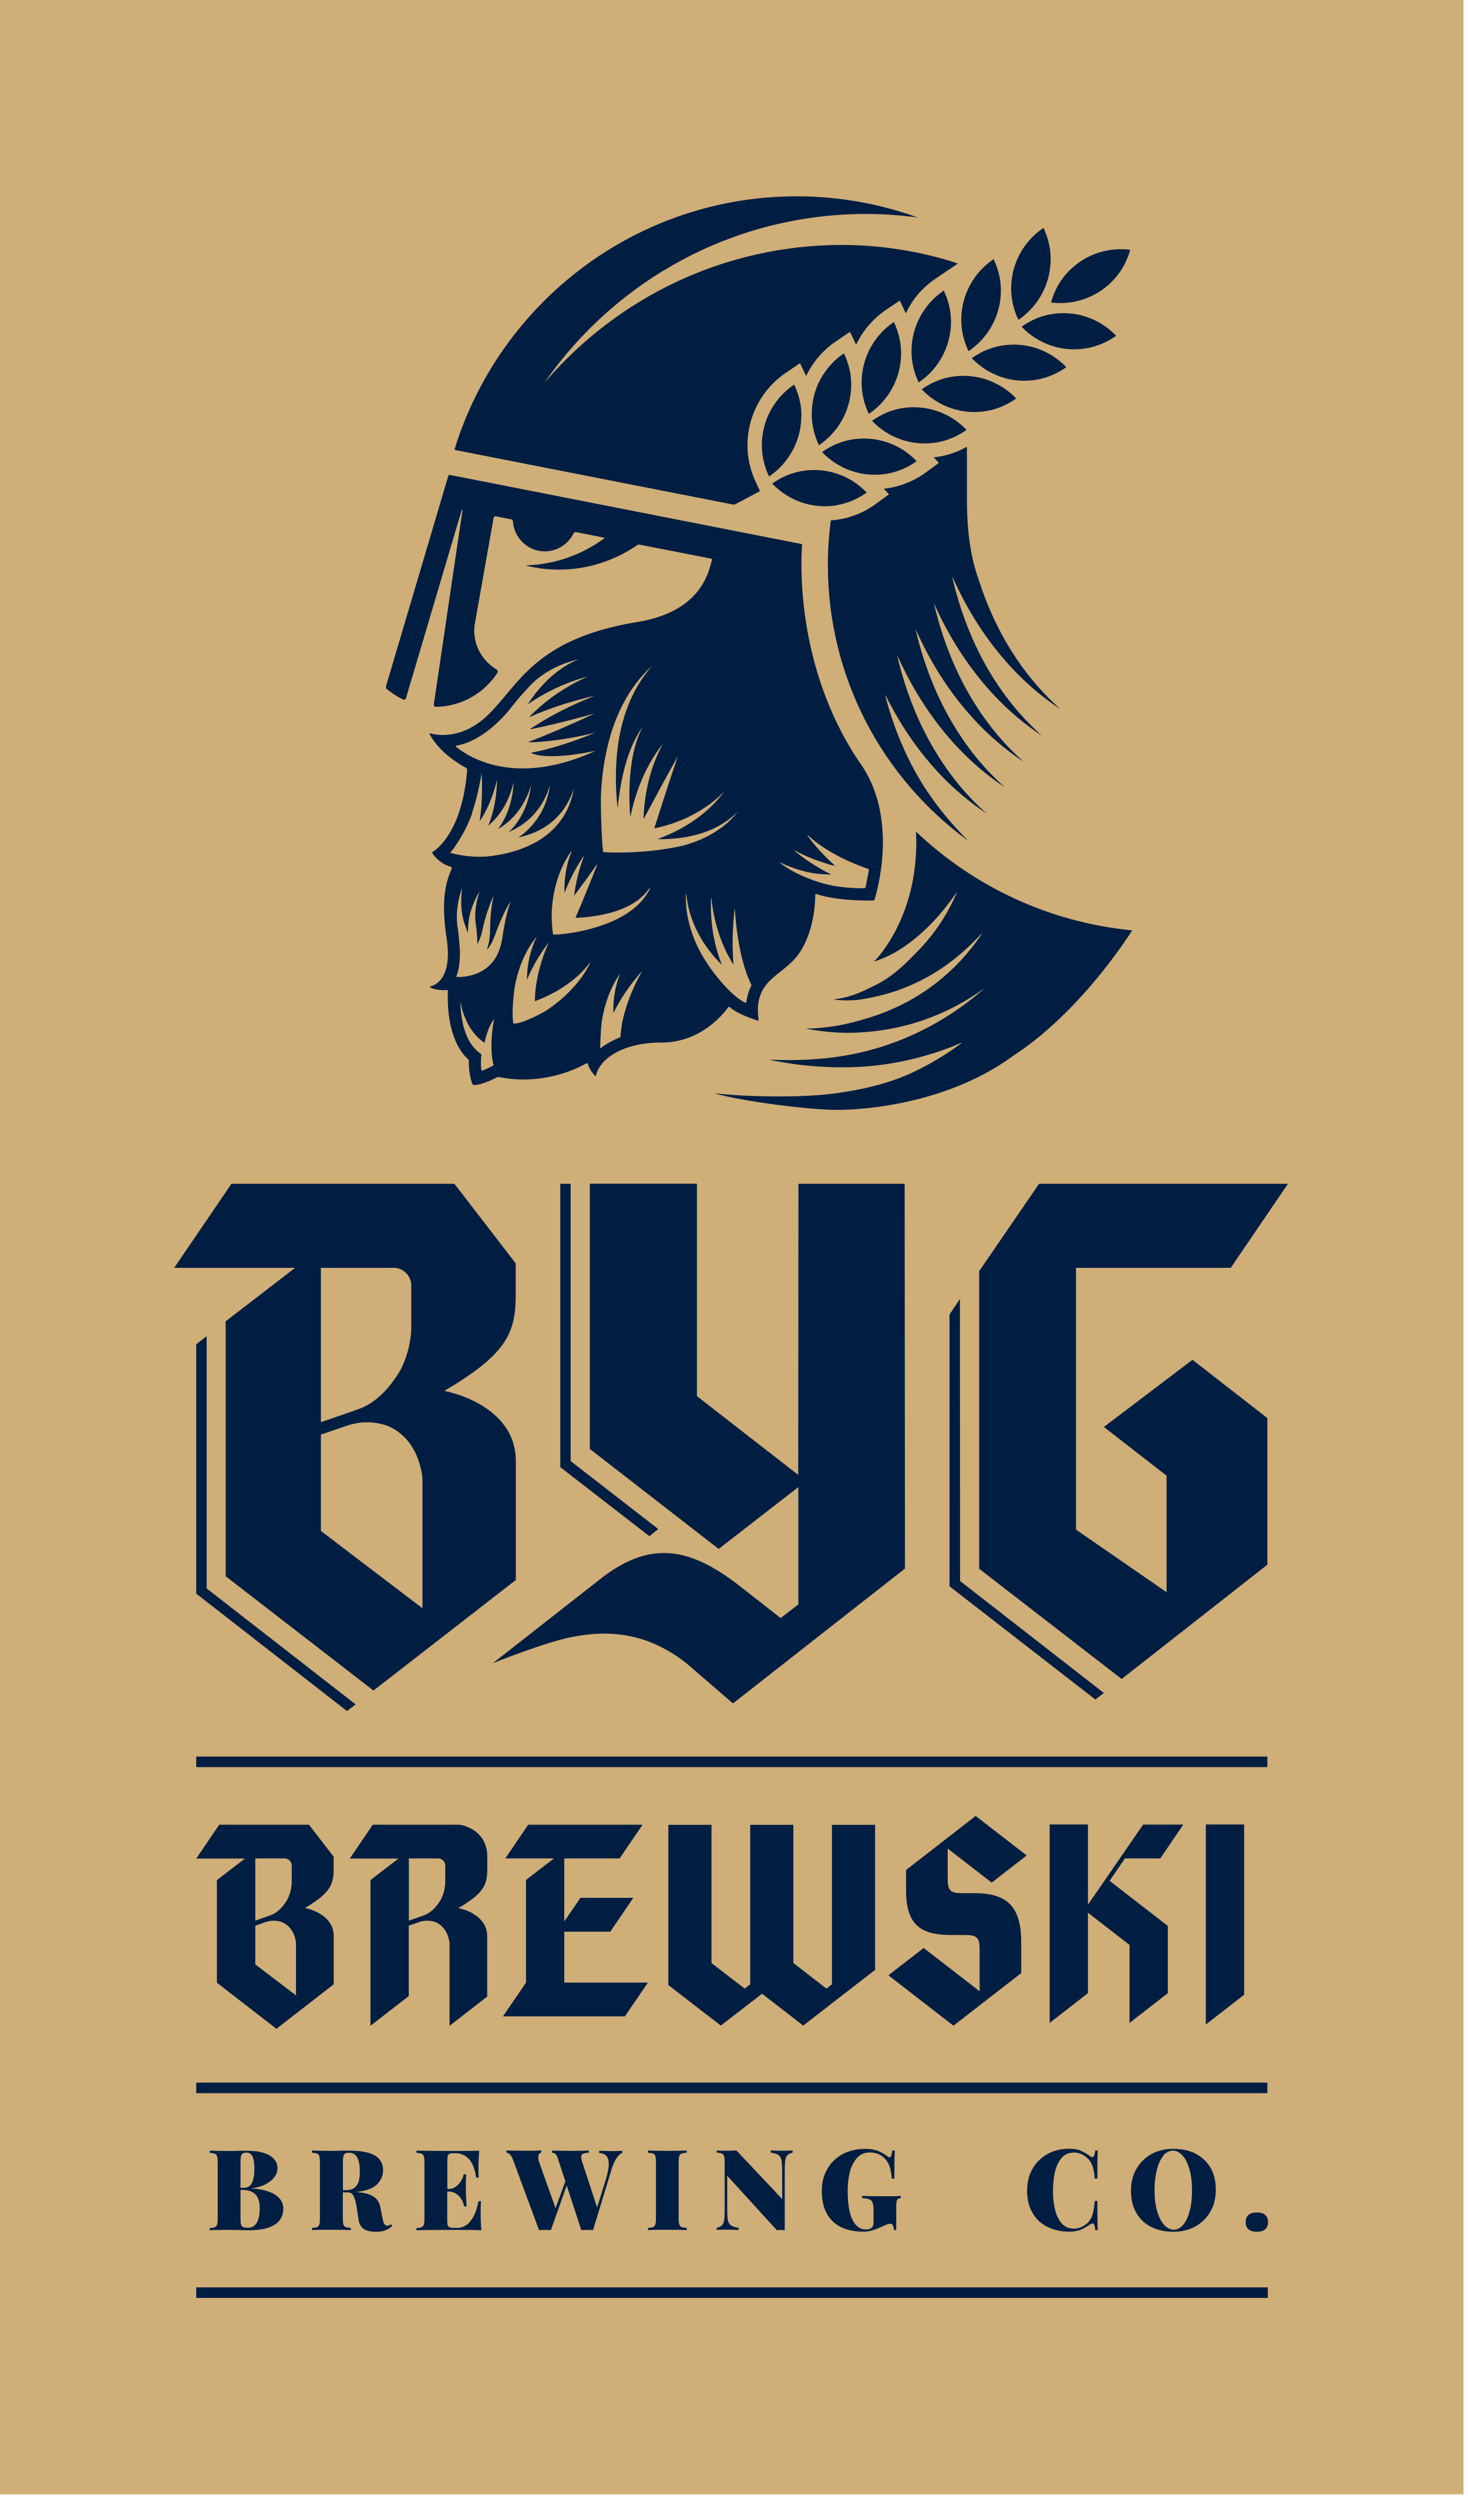 <?xml version="1.0" encoding="UTF-8"?> <svg xmlns="http://www.w3.org/2000/svg" width="104" height="177" viewBox="0 0 104 177" fill="none"><path d="M103.68 0H0V176.608H103.68V0Z" fill="#CFAE78"></path><path d="M59.763 25.034C58.4 25.969 57.506 27.533 57.506 29.309C57.506 30.095 57.694 30.826 58.008 31.501C58.008 31.509 58.016 31.525 58.039 31.509C59.403 30.582 60.304 29.01 60.304 27.227C60.304 26.441 60.116 25.71 59.802 25.05C59.794 25.026 59.779 25.019 59.755 25.042" fill="#001E42"></path><path d="M63.297 22.819C61.934 23.754 61.041 25.317 61.041 27.093C61.041 27.879 61.229 28.617 61.542 29.285C61.542 29.285 61.55 29.309 61.573 29.293C62.937 28.358 63.838 26.794 63.838 25.011C63.838 24.225 63.65 23.494 63.337 22.826C63.329 22.803 63.313 22.795 63.29 22.819" fill="#001E42"></path><path d="M66.832 20.595C65.468 21.53 64.575 23.094 64.575 24.869C64.575 25.655 64.763 26.394 65.076 27.062C65.076 27.062 65.084 27.077 65.108 27.062C66.471 26.134 67.373 24.563 67.373 22.779C67.373 21.994 67.184 21.263 66.871 20.595C66.863 20.571 66.847 20.563 66.824 20.587" fill="#001E42"></path><path d="M68.642 24.846C70.014 23.911 70.907 22.347 70.907 20.563C70.907 19.778 70.719 19.047 70.405 18.379C70.398 18.355 70.382 18.348 70.358 18.371C68.995 19.306 68.101 20.87 68.101 22.646C68.101 23.431 68.29 24.17 68.603 24.838C68.603 24.838 68.611 24.861 68.634 24.838" fill="#001E42"></path><path d="M72.169 22.63C73.532 21.703 74.433 20.131 74.433 18.348C74.433 17.562 74.245 16.831 73.94 16.163C73.932 16.14 73.916 16.132 73.893 16.155C72.529 17.09 71.636 18.654 71.636 20.43C71.636 21.216 71.824 21.954 72.137 22.622C72.137 22.63 72.145 22.646 72.169 22.63Z" fill="#001E42"></path><path d="M59.316 35.76C60.084 35.627 60.774 35.312 61.377 34.896C61.401 34.88 61.401 34.864 61.377 34.849C60.225 33.662 58.533 33.049 56.793 33.356C56.017 33.489 55.328 33.803 54.724 34.228C54.724 34.228 54.708 34.236 54.724 34.259C55.876 35.454 57.569 36.074 59.324 35.768" fill="#001E42"></path><path d="M58.258 31.996C58.258 31.996 58.243 32.004 58.258 32.028C59.41 33.222 61.103 33.843 62.859 33.536C63.627 33.403 64.316 33.096 64.912 32.672C64.935 32.656 64.935 32.641 64.912 32.625C63.768 31.438 62.075 30.826 60.327 31.124C59.551 31.258 58.862 31.572 58.258 31.996Z" fill="#001E42"></path><path d="M61.793 29.78C61.793 29.78 61.769 29.796 61.793 29.812C62.945 31.006 64.638 31.627 66.393 31.32C67.161 31.187 67.851 30.873 68.446 30.456C68.47 30.44 68.47 30.425 68.446 30.409C67.302 29.223 65.609 28.61 63.862 28.908C63.086 29.042 62.396 29.356 61.801 29.78" fill="#001E42"></path><path d="M65.319 27.588C66.471 28.782 68.164 29.403 69.912 29.097C70.68 28.963 71.369 28.649 71.965 28.232C71.988 28.217 71.988 28.201 71.965 28.185C70.813 26.999 69.12 26.386 67.38 26.684C66.605 26.818 65.915 27.132 65.311 27.557C65.311 27.557 65.296 27.564 65.311 27.588" fill="#001E42"></path><path d="M68.854 25.372C70.006 26.567 71.698 27.187 73.454 26.881C74.222 26.747 74.912 26.433 75.515 26.017C75.538 26.001 75.538 25.985 75.515 25.969C74.363 24.783 72.678 24.17 70.93 24.477C70.155 24.61 69.465 24.924 68.862 25.349C68.862 25.349 68.838 25.364 68.862 25.38" fill="#001E42"></path><path d="M72.388 23.149C73.54 24.343 75.233 24.964 76.988 24.657C77.756 24.524 78.446 24.209 79.049 23.793C79.073 23.777 79.073 23.761 79.049 23.746C77.897 22.559 76.205 21.946 74.465 22.245C73.689 22.378 72.999 22.693 72.396 23.117C72.396 23.117 72.38 23.133 72.396 23.149" fill="#001E42"></path><path d="M32.248 31.863C33.447 32.098 51.73 35.681 51.879 35.713C52.036 35.744 52.13 35.681 52.13 35.681L53.815 34.786C53.815 34.786 53.839 34.77 53.823 34.731C53.807 34.699 53.564 34.181 53.564 34.181C53.157 33.324 52.953 32.436 52.953 31.525C52.953 29.458 53.98 27.533 55.696 26.378C55.696 26.378 56.621 25.757 56.652 25.734C56.683 25.718 56.691 25.742 56.691 25.742L57.099 26.598C57.099 26.598 57.106 26.622 57.122 26.598C57.592 25.632 58.306 24.783 59.23 24.162L60.186 23.518C60.186 23.518 60.21 23.494 60.225 23.518C60.241 23.541 60.562 24.217 60.633 24.374C60.641 24.39 60.657 24.374 60.664 24.374C61.135 23.408 61.848 22.559 62.765 21.939C62.765 21.939 63.697 21.31 63.721 21.294C63.744 21.278 63.752 21.294 63.752 21.294L64.159 22.159C64.159 22.159 64.167 22.182 64.183 22.159C64.653 21.192 65.288 20.406 66.291 19.723L67.835 18.678C67.835 18.678 67.859 18.662 67.835 18.654C67.506 18.536 64.097 17.342 59.677 17.342C51.276 17.342 43.753 21.09 38.659 26.999C38.651 27.007 38.635 27.007 38.651 26.983C43.674 19.825 51.973 15.149 61.362 15.149C62.584 15.149 63.776 15.236 64.959 15.393C64.982 15.393 64.982 15.385 64.959 15.377C62.294 14.427 59.434 13.9 56.448 13.9C45.053 13.9 35.414 21.428 32.209 31.792C32.209 31.808 32.209 31.847 32.256 31.855" fill="#001E42"></path><path d="M56.777 29.442C56.777 28.657 56.589 27.926 56.276 27.258C56.268 27.235 56.252 27.227 56.229 27.25C54.865 28.185 53.972 29.749 53.972 31.525C53.972 32.31 54.16 33.049 54.473 33.717C54.473 33.725 54.481 33.741 54.505 33.725C55.868 32.79 56.77 31.218 56.77 29.442" fill="#001E42"></path><path d="M74.481 21.42C76.118 21.624 77.827 21.035 79.002 19.691C79.519 19.102 79.856 18.426 80.06 17.719C80.068 17.695 80.06 17.68 80.029 17.68C78.391 17.483 76.691 18.073 75.523 19.408C75.006 19.998 74.669 20.681 74.465 21.388C74.465 21.388 74.457 21.412 74.481 21.412" fill="#001E42"></path><path d="M80.178 65.87C74.292 65.297 68.979 62.751 64.912 58.901C64.912 58.901 64.888 58.893 64.896 58.916C65.171 64.613 62.255 67.748 61.942 68.063C61.926 68.078 61.942 68.078 61.942 68.078C62.373 67.937 62.796 67.756 63.203 67.544C64.042 67.096 64.81 66.507 65.507 65.855C66.213 65.195 66.84 64.464 67.42 63.678C67.529 63.529 67.639 63.38 67.741 63.23C67.764 63.199 67.78 63.207 67.764 63.246C67.623 63.576 67.467 63.898 67.302 64.213C66.714 65.328 65.97 66.365 65.076 67.285C64.183 68.204 63.297 69.108 62.106 69.705C60.931 70.294 60.382 70.569 59.05 70.774C59.034 70.774 59.034 70.781 59.05 70.781C60.39 70.891 60.884 70.829 62.271 70.506C63.666 70.184 65.037 69.611 66.299 68.825C67.498 68.078 68.587 67.143 69.551 66.083C69.567 66.067 69.582 66.083 69.575 66.091C69.442 66.287 69.308 66.491 69.167 66.68C68.25 67.921 67.13 69.037 65.844 69.956C64.559 70.876 63.094 71.591 61.534 72.07C59.99 72.542 58.799 72.785 57.154 72.832C57.13 72.832 57.13 72.84 57.154 72.848C58.783 73.123 60.029 73.217 61.73 73.037C63.454 72.864 65.186 72.408 66.816 71.669C67.796 71.229 68.736 70.687 69.622 70.059C69.661 70.027 69.677 70.043 69.637 70.074C68.619 70.954 67.514 71.748 66.322 72.424C64.614 73.398 62.741 74.129 60.782 74.561C58.838 74.993 56.55 75.135 54.513 75.025C54.489 75.025 54.489 75.025 54.513 75.032C56.511 75.465 58.838 75.653 60.923 75.535C63.031 75.417 65.139 74.97 67.161 74.215C67.467 74.105 67.772 73.98 68.07 73.846C68.125 73.822 68.141 73.846 68.094 73.877C67.091 74.616 66.017 75.276 64.88 75.826C63.117 76.69 61.158 77.146 59.167 77.413C56.715 77.751 52.757 77.657 50.68 77.413C50.649 77.413 50.649 77.413 50.68 77.429C52.71 77.995 57.208 78.568 59.285 78.584C60.312 78.592 66.769 78.443 71.808 74.734C76.016 71.984 79.151 67.513 80.201 65.894C80.201 65.886 80.201 65.863 80.186 65.863" fill="#001E42"></path><path d="M67.482 40.86C67.968 41.944 68.525 42.997 69.151 43.995C69.935 45.236 70.829 46.399 71.832 47.452C72.811 48.481 73.893 49.393 75.06 50.171C75.084 50.187 75.092 50.179 75.068 50.163C74.026 49.228 73.101 48.183 72.302 47.059C71.487 45.912 70.797 44.686 70.233 43.413C70.021 42.942 69.833 42.47 69.653 41.983C69.653 41.983 69.465 41.449 69.379 41.182C68.916 39.885 68.501 38.219 68.501 35.304V31.651C68.501 31.651 68.485 31.635 68.478 31.643C67.757 32.043 66.981 32.295 66.166 32.381C66.158 32.381 66.15 32.389 66.166 32.405C66.236 32.483 66.471 32.727 66.495 32.751C66.518 32.782 66.495 32.79 66.495 32.79L65.57 33.466C64.692 34.102 63.689 34.479 62.639 34.605C62.631 34.605 62.623 34.621 62.631 34.629C62.702 34.707 62.953 34.959 62.961 34.974C62.976 34.998 62.976 35.006 62.953 35.021C62.929 35.037 62.036 35.689 62.036 35.689C61.087 36.381 60.014 36.758 58.877 36.844C58.862 36.844 58.854 36.868 58.854 36.876C58.721 37.897 58.65 38.934 58.65 39.987C58.65 47.994 62.537 55.09 68.525 59.482C68.548 59.498 68.556 59.49 68.532 59.474C67.537 58.461 66.62 57.392 65.844 56.261C65.045 55.105 64.387 53.872 63.846 52.591C63.376 51.491 63 50.359 62.71 49.212C62.702 49.181 62.71 49.181 62.725 49.212C63.102 49.959 63.509 50.69 63.948 51.397C64.732 52.638 65.625 53.801 66.62 54.854C67.608 55.883 68.697 56.803 69.865 57.581C69.88 57.596 69.888 57.581 69.865 57.573C68.814 56.638 67.89 55.593 67.09 54.461C66.275 53.314 65.586 52.088 65.022 50.815C64.457 49.542 64.011 48.222 63.674 46.886C63.642 46.737 63.603 46.596 63.572 46.446C63.572 46.423 63.572 46.415 63.587 46.438C64.073 47.515 64.622 48.56 65.249 49.55C66.032 50.792 66.926 51.955 67.929 53.008C68.916 54.037 69.998 54.956 71.173 55.734C71.197 55.742 71.197 55.75 71.173 55.734C70.131 54.799 69.198 53.754 68.399 52.623C67.584 51.475 66.894 50.249 66.33 48.977C65.766 47.704 65.319 46.383 64.982 45.048C64.943 44.898 64.912 44.749 64.873 44.608C64.873 44.584 64.873 44.576 64.888 44.6C65.374 45.676 65.923 46.721 66.55 47.719C67.333 48.961 68.227 50.124 69.23 51.177C70.21 52.206 71.299 53.125 72.459 53.895C72.482 53.911 72.49 53.903 72.466 53.888C71.424 52.953 70.492 51.907 69.7 50.784C68.885 49.637 68.195 48.411 67.631 47.138C67.067 45.865 66.62 44.545 66.283 43.209C66.252 43.06 66.213 42.91 66.174 42.769C66.174 42.745 66.174 42.738 66.189 42.769C66.675 43.846 67.224 44.891 67.851 45.881C68.634 47.122 69.528 48.285 70.531 49.338C71.51 50.367 72.6 51.287 73.767 52.057C73.791 52.072 73.799 52.065 73.767 52.049C72.725 51.114 71.8 50.069 71.001 48.945C70.186 47.798 69.496 46.572 68.932 45.299C68.368 44.026 67.921 42.706 67.584 41.37C67.545 41.221 67.506 41.064 67.474 40.915C67.474 40.891 67.475 40.891 67.482 40.907" fill="#001E42"></path><path d="M51.589 71.308C51.589 71.308 51.644 71.269 51.676 71.292C52.263 71.811 53.447 72.188 53.697 72.267C53.737 72.282 53.737 72.251 53.737 72.219C53.337 69.147 55.633 69.171 56.762 67.269C57.702 65.721 57.757 63.82 57.757 63.372C57.757 63.325 57.765 63.277 57.827 63.301C59.41 63.812 61.566 63.765 61.895 63.757C61.91 63.757 61.942 63.741 61.95 63.718C62.098 63.238 63.736 57.832 60.86 53.927C56.213 47.012 56.77 39.28 56.824 38.581C56.824 38.55 56.809 38.526 56.777 38.518L31.888 33.631C31.888 33.631 31.786 33.607 31.755 33.709C31.386 34.943 27.82 47.012 27.358 48.552C27.335 48.639 27.335 48.741 27.39 48.78C27.578 48.929 28.071 49.307 28.565 49.527C28.659 49.566 28.745 49.511 28.761 49.432L32.711 36.106C32.711 36.106 32.773 36.074 32.766 36.121L30.744 49.809C30.728 49.927 30.744 50.037 30.861 50.045C32.695 50.029 34.309 49.071 35.242 47.633C35.305 47.507 35.242 47.444 35.148 47.382C34.223 46.816 33.596 45.81 33.596 44.647C33.596 44.443 33.62 44.246 33.659 44.05L34.96 36.719C34.975 36.624 35.007 36.538 35.148 36.562L36.221 36.774C36.284 36.789 36.339 36.837 36.339 36.907C36.339 36.907 36.339 36.915 36.339 36.923C36.425 38.102 37.397 39.037 38.596 39.037C39.489 39.037 40.265 38.518 40.634 37.764C40.665 37.701 40.736 37.662 40.814 37.677L42.765 38.062C42.836 38.078 42.82 38.102 42.797 38.125C41.253 39.257 39.372 39.956 37.327 40.027C37.287 40.027 37.287 40.05 37.319 40.058C38.04 40.231 38.8 40.333 39.576 40.333C41.645 40.333 43.549 39.689 45.132 38.605C45.187 38.565 45.265 38.55 45.328 38.565L50.39 39.555C50.437 39.563 50.445 39.595 50.437 39.634C50.187 40.655 49.552 43.398 44.952 44.073C37.891 45.283 36.762 48.481 34.607 50.587C32.773 52.379 30.994 52.065 30.516 51.931C30.43 51.915 30.414 51.947 30.462 52.033C31.182 53.314 32.57 54.123 32.985 54.351C33.063 54.391 33.102 54.438 33.095 54.54C32.75 58.83 30.986 60.111 30.649 60.323C30.618 60.339 30.61 60.378 30.626 60.401C31.073 61.069 31.676 61.297 31.927 61.368C32.005 61.392 32.021 61.455 31.99 61.533C31.739 62.146 31.167 63.34 31.637 66.421C32.068 69.21 30.892 69.744 30.509 69.838C30.454 69.846 30.438 69.894 30.485 69.917C30.892 70.121 31.457 70.114 31.66 70.098C31.692 70.098 31.731 70.098 31.731 70.145C31.606 73.461 32.844 74.726 33.157 74.993C33.189 75.017 33.22 75.087 33.22 75.15C33.189 75.85 33.369 76.47 33.447 76.714C33.463 76.761 33.518 76.824 33.588 76.824C34.113 76.824 34.968 76.4 35.203 76.282C35.242 76.258 35.297 76.25 35.336 76.258C38.361 76.863 40.759 75.724 41.449 75.339C41.558 75.276 41.637 75.245 41.66 75.339C41.723 75.685 42.036 76.038 42.162 76.172C42.185 76.195 42.209 76.211 42.224 76.156C42.413 75.142 43.87 73.814 46.887 73.814C49.701 73.814 51.323 71.693 51.589 71.324M55.281 61.069C56.213 61.517 57.161 61.808 58.149 61.887C58.384 61.902 58.619 61.91 58.846 61.918C58.862 61.918 58.87 61.902 58.854 61.895C58.744 61.84 58.627 61.785 58.517 61.73C57.733 61.305 56.989 60.818 56.315 60.26C56.276 60.229 56.291 60.213 56.331 60.236C57.099 60.645 57.914 60.952 58.736 61.203C58.862 61.242 58.995 61.266 59.12 61.297C59.136 61.297 59.144 61.289 59.136 61.274C59.042 61.195 58.948 61.109 58.862 61.03C58.282 60.472 57.725 59.875 57.255 59.231C57.193 59.144 57.146 59.058 57.287 59.184C57.757 59.624 59.074 60.684 61.503 61.517C61.558 61.533 61.566 61.565 61.558 61.612C61.519 61.816 61.401 62.437 61.323 62.822C61.307 62.892 61.244 62.892 61.213 62.892C60.672 62.892 60.171 62.869 59.661 62.806C57.992 62.633 56.19 61.832 55.281 61.101C55.257 61.077 55.257 61.062 55.281 61.077M32.303 52.843C32.303 52.843 32.287 52.803 32.327 52.795C34.341 52.458 35.994 50.383 36.167 50.155C36.582 49.613 37.044 49.079 37.562 48.536C38.486 47.578 39.678 47.004 40.939 46.69C40.963 46.69 40.971 46.69 40.947 46.698C39.74 47.201 38.761 48.065 37.969 49.055C37.773 49.299 37.593 49.558 37.42 49.817C37.405 49.833 37.42 49.849 37.436 49.833C37.679 49.668 37.922 49.519 38.165 49.369C39.246 48.725 40.406 48.23 41.605 47.908C41.621 47.908 41.629 47.908 41.605 47.916C40.477 48.419 39.427 49.071 38.494 49.841C38.149 50.124 37.82 50.438 37.507 50.752C37.491 50.768 37.507 50.784 37.522 50.768C37.836 50.627 38.149 50.493 38.463 50.375C39.638 49.919 40.837 49.566 42.044 49.283C42.075 49.283 42.075 49.283 42.044 49.299C40.892 49.762 39.772 50.289 38.706 50.902C38.33 51.122 37.961 51.35 37.601 51.585C37.569 51.609 37.585 51.632 37.632 51.625C38.016 51.546 38.408 51.46 38.792 51.373C39.889 51.122 40.978 50.839 42.068 50.532C42.083 50.532 42.091 50.532 42.068 50.54C41.049 51.027 40.014 51.483 38.964 51.923C38.478 52.127 37.985 52.324 37.491 52.513C37.444 52.528 37.444 52.56 37.491 52.56C37.852 52.552 38.212 52.528 38.58 52.497C39.764 52.387 40.955 52.175 42.123 51.884C42.146 51.884 42.154 51.884 42.123 51.892C41.01 52.355 39.858 52.756 38.674 53.062C38.353 53.149 38.024 53.22 37.695 53.282C37.632 53.29 37.624 53.314 37.663 53.33C37.804 53.385 38.126 53.495 38.51 53.518C39.756 53.605 40.923 53.408 42.138 53.172C42.154 53.172 42.154 53.172 42.138 53.188C36.033 55.962 32.671 53.188 32.272 52.835M31.872 60.401C32.225 60.024 33.197 58.555 33.502 57.368C33.776 56.52 33.972 55.64 34.121 54.744C34.168 55.648 34.16 56.567 34.066 57.478C34.043 57.699 34.019 57.926 33.98 58.146C34.082 58.005 34.176 57.856 34.262 57.699C34.693 56.936 35.007 56.08 35.218 55.2C35.195 56.111 35.069 57.023 34.787 57.926C34.733 58.107 34.662 58.28 34.591 58.461C34.764 58.319 34.921 58.162 35.069 57.997C35.72 57.29 36.159 56.371 36.386 55.38C36.347 56.394 36.088 57.423 35.532 58.335C35.461 58.461 35.367 58.571 35.281 58.689C35.461 58.586 35.642 58.476 35.806 58.351C36.668 57.691 37.295 56.701 37.624 55.593C37.483 56.732 37.029 57.879 36.198 58.767C36.143 58.822 36.088 58.869 36.033 58.916C36.308 58.799 36.574 58.657 36.833 58.492C37.334 58.17 37.789 57.754 38.149 57.258C38.518 56.764 38.784 56.19 38.964 55.585C38.878 56.213 38.698 56.834 38.4 57.408C38.102 57.981 37.679 58.508 37.185 58.948C37.044 59.074 36.88 59.184 36.723 59.294C36.95 59.246 37.178 59.184 37.397 59.113C38.142 58.869 38.847 58.476 39.411 57.911C39.983 57.345 40.398 56.614 40.657 55.828C40.516 56.646 40.21 57.455 39.685 58.146C39.168 58.838 38.463 59.396 37.671 59.781C36.888 60.174 36.033 60.417 35.179 60.551C33.439 60.881 31.864 60.37 31.864 60.37M35.015 72.133C34.999 72.204 34.968 72.361 34.928 72.573C34.693 74.27 34.889 75.142 34.968 75.386C34.968 75.394 34.968 75.41 34.96 75.425C34.874 75.48 34.497 75.7 34.137 75.81C34.137 75.81 34.113 75.81 34.113 75.795C34.027 75.378 34.09 74.797 34.098 74.663C34.098 74.639 34.098 74.632 34.082 74.624C33.957 74.545 33.369 74.137 33.032 73.257C32.671 72.384 32.624 71.3 32.617 70.986C32.617 70.962 32.624 70.962 32.632 70.986C32.695 71.371 33.055 72.989 34.309 73.822C34.309 73.822 34.325 73.822 34.333 73.822C34.356 73.689 34.544 72.722 35.015 72.149C35.023 72.141 35.038 72.133 35.03 72.149M36.19 63.796C36.01 64.267 35.892 64.755 35.791 65.242C35.736 65.493 35.696 65.753 35.649 66.004C35.61 66.248 35.579 66.523 35.508 66.798C34.96 69.257 32.601 69.186 32.342 69.171C32.327 69.171 32.327 69.155 32.327 69.147C32.585 68.471 32.648 67.607 32.523 66.578C32.507 66.334 32.483 66.098 32.452 65.863C32.358 65.375 32.334 64.81 32.397 64.315C32.452 63.843 32.554 63.387 32.711 62.955C32.726 62.916 32.734 62.924 32.734 62.955C32.671 63.411 32.656 63.867 32.695 64.315C32.734 64.81 32.836 65.242 33.024 65.713C33.055 65.808 33.087 65.902 33.11 66.004C33.11 66.02 33.134 66.02 33.134 66.004C33.134 65.973 33.142 65.941 33.15 65.902C33.165 65.446 33.22 64.896 33.377 64.433C33.518 63.985 33.706 63.552 33.957 63.167C33.972 63.144 33.98 63.144 33.972 63.167C33.808 63.592 33.722 64.047 33.682 64.487C33.667 64.723 33.659 64.951 33.682 65.187C33.698 65.415 33.745 65.635 33.769 65.894C33.8 66.193 33.816 66.499 33.816 66.805C33.816 66.821 33.831 66.829 33.839 66.813C33.941 66.609 34.035 66.389 34.098 66.169C34.16 65.965 34.2 65.721 34.262 65.478C34.317 65.242 34.388 64.998 34.458 64.77C34.599 64.323 34.756 63.89 34.944 63.466C34.952 63.45 34.96 63.45 34.96 63.466C34.858 63.914 34.803 64.37 34.764 64.825C34.74 65.061 34.733 65.297 34.725 65.533C34.725 65.768 34.725 66.004 34.701 66.271C34.67 66.593 34.599 66.908 34.505 67.214C34.505 67.23 34.505 67.238 34.521 67.23C34.678 67.033 34.811 66.813 34.921 66.578C35.101 66.145 35.281 65.603 35.493 65.132C35.696 64.668 35.916 64.205 36.198 63.788C36.206 63.773 36.214 63.773 36.206 63.788M41.817 68.165C41.394 69.045 40.759 69.831 40.03 70.506C39.662 70.852 39.262 71.166 38.839 71.457C38.416 71.748 36.989 72.494 36.402 72.471C36.386 72.471 36.378 72.455 36.378 72.455C36.221 71.929 36.394 70.286 36.472 69.846C36.551 69.406 36.66 68.982 36.801 68.566C37.076 67.748 37.483 66.986 38.008 66.334C38.016 66.326 38.024 66.326 38.016 66.334C37.656 67.081 37.444 67.882 37.366 68.683C37.342 68.903 37.334 69.116 37.334 69.336C37.334 69.344 37.342 69.351 37.35 69.336C37.42 69.163 37.499 68.998 37.577 68.825C37.938 68.078 38.369 67.387 38.862 66.743C38.862 66.735 38.878 66.735 38.87 66.743C38.541 67.481 38.29 68.243 38.118 69.006C38.032 69.398 37.969 69.791 37.93 70.176C37.906 70.404 37.898 70.64 37.891 70.868C37.891 70.891 37.906 70.884 37.906 70.884C38.079 70.821 38.251 70.75 38.416 70.679C38.847 70.491 39.278 70.279 39.678 70.027C40.477 69.54 41.221 68.919 41.809 68.141C41.809 68.133 41.825 68.141 41.809 68.141M45.516 68.715C45.077 69.493 44.701 70.294 44.427 71.119C44.285 71.544 44.168 71.968 44.082 72.392C44.011 72.762 43.964 73.288 43.956 73.406C43.956 73.422 43.956 73.43 43.941 73.437C43.823 73.484 43.094 73.783 42.538 74.223C42.538 74.223 42.522 74.223 42.522 74.215C42.522 73.814 42.569 72.785 42.624 72.377C42.687 71.96 42.773 71.552 42.891 71.151C43.118 70.373 43.447 69.626 43.901 68.982C43.917 68.966 43.925 68.966 43.917 68.982C43.627 69.713 43.486 70.483 43.455 71.245C43.455 71.394 43.455 71.552 43.455 71.701C43.455 71.716 43.471 71.716 43.471 71.701C43.611 71.426 43.753 71.151 43.909 70.891C44.38 70.106 44.92 69.391 45.516 68.723C45.524 68.707 45.532 68.723 45.524 68.723M46.049 62.908C45.814 63.411 45.445 63.859 45.014 64.228C44.568 64.613 44.05 64.92 43.517 65.171C41.676 66.004 39.591 66.208 39.207 66.161C39.192 66.161 39.184 66.145 39.184 66.145C39.113 65.8 39.09 65.124 39.09 65.124C39.066 64.637 39.105 64.205 39.16 63.757C39.215 63.317 39.309 62.885 39.434 62.46C39.654 61.69 39.991 60.959 40.438 60.315C40.477 60.26 40.508 60.268 40.477 60.339C40.187 61.054 40.038 61.808 39.999 62.554C39.983 62.775 39.983 63.002 39.999 63.222C39.999 63.23 39.999 63.238 39.999 63.222C40.062 63.042 40.132 62.861 40.21 62.688C40.516 61.981 40.884 61.305 41.307 60.677C41.347 60.622 41.37 60.629 41.347 60.692C41.08 61.4 40.884 62.122 40.759 62.853C40.728 63.034 40.704 63.215 40.681 63.395C40.681 63.403 40.681 63.411 40.688 63.403C41.221 62.688 41.746 61.973 42.256 61.25C42.287 61.211 42.311 61.219 42.295 61.266C41.809 62.507 41.307 63.733 40.775 64.967C40.775 64.967 40.767 64.99 40.775 64.983C41.072 64.975 41.378 64.951 41.668 64.92C42.217 64.857 42.765 64.763 43.298 64.613C44.333 64.323 45.375 63.82 46.017 62.877C46.025 62.861 46.033 62.869 46.025 62.877M42.773 60.37C42.773 60.37 42.734 60.346 42.734 60.331C42.624 59.718 42.538 56.976 42.577 56.182C42.632 55.066 42.781 53.943 43.039 52.858C43.298 51.766 43.674 50.705 44.199 49.731C44.693 48.804 45.328 47.947 46.088 47.248C46.127 47.209 46.143 47.216 46.104 47.256C44.709 48.874 44.003 50.933 43.753 52.992C43.627 54.053 43.604 55.121 43.666 56.182C43.682 56.496 43.713 56.819 43.745 57.133C43.745 57.172 43.76 57.172 43.768 57.133C43.831 56.504 43.917 55.876 44.043 55.255C44.309 53.943 44.724 52.63 45.477 51.538C45.5 51.507 45.508 51.515 45.492 51.538C44.897 52.717 44.693 54.029 44.615 55.318C44.575 55.986 44.583 56.646 44.615 57.313C44.623 57.471 44.638 57.62 44.654 57.777C44.654 57.809 44.677 57.809 44.677 57.777C44.709 57.62 44.74 57.455 44.779 57.298C44.92 56.724 45.093 56.158 45.304 55.608C45.72 54.532 46.284 53.51 46.981 52.63C46.989 52.615 46.997 52.615 46.981 52.63C46.433 53.62 46.064 54.689 45.845 55.773C45.735 56.323 45.657 56.881 45.618 57.439C45.602 57.612 45.602 57.793 45.594 57.966C45.594 57.981 45.602 57.981 45.61 57.966C46.386 56.52 47.169 55.066 47.969 53.636C47.992 53.589 48.008 53.597 47.992 53.636C47.428 55.294 46.887 56.968 46.354 58.634C46.347 58.649 46.354 58.657 46.362 58.649C46.887 58.539 47.404 58.398 47.906 58.209C49.16 57.746 50.343 57.031 51.307 56.048C51.315 56.041 51.323 56.048 51.307 56.048C50.484 57.156 49.372 58.06 48.133 58.72C47.648 58.979 47.146 59.199 46.629 59.396C46.613 59.396 46.613 59.419 46.629 59.419C47.177 59.419 47.734 59.396 48.274 59.317C49.724 59.113 51.174 58.571 52.248 57.486C52.263 57.471 52.271 57.471 52.248 57.494C51.315 58.704 49.873 59.474 48.384 59.875C45.586 60.504 43.063 60.354 42.742 60.331M48.596 63.364C48.596 63.285 48.619 63.285 48.627 63.364C48.776 64.802 49.372 66.138 50.21 67.253C50.484 67.623 50.782 67.953 51.103 68.283C51.119 68.291 51.127 68.283 51.119 68.267C51.009 67.976 50.908 67.686 50.821 67.395C50.453 66.145 50.32 64.857 50.375 63.592C50.375 63.545 50.39 63.537 50.398 63.592C50.524 64.857 50.845 66.075 51.362 67.198C51.535 67.576 51.73 67.929 51.942 68.267C51.95 68.283 51.965 68.275 51.965 68.267C51.942 68.023 51.926 67.788 51.919 67.552C51.871 66.483 51.926 65.43 52.036 64.385C52.036 64.338 52.06 64.338 52.06 64.385C52.13 65.43 52.263 66.475 52.483 67.481C52.6 68.008 52.741 68.519 52.922 69.013C53.008 69.241 53.117 69.493 53.219 69.713C53.227 69.728 53.243 69.776 53.219 69.807C52.977 70.255 52.89 70.837 52.867 70.986C52.867 71.009 52.843 71.017 52.812 71.001C52.639 70.923 52.028 70.617 51.064 69.485C50.555 68.896 50.093 68.251 49.709 67.576C48.98 66.287 48.556 64.825 48.588 63.38" fill="#001E42"></path><path d="M89.786 147.456H13.902V148.203H89.786V147.456Z" fill="#001E42"></path><path d="M89.786 124.37H13.902V125.117H89.786V124.37Z" fill="#001E42"></path><path d="M89.817 161.953H13.902V162.7H89.817V161.953Z" fill="#001E42"></path><path d="M85.428 129.179V143.339L88.14 141.233V129.179H85.428Z" fill="#001E42"></path><path d="M23.643 137.084C23.643 135.473 21.645 135.088 21.598 135.096C23.346 134.067 23.636 133.47 23.636 132.37V131.458L21.888 129.195H15.532L13.902 131.592H17.351L15.368 133.116V140.384L19.584 143.645L23.643 140.494V137.084ZM18.087 131.584H20.195C20.454 131.599 20.666 131.819 20.666 132.087V133.336C20.642 133.745 20.54 134.13 20.368 134.475C19.851 135.363 19.318 135.56 19.082 135.638L18.087 135.984V131.584ZM20.979 141.288L18.087 139.088V136.345L18.8 136.094C18.988 136.031 19.427 135.898 19.976 136.094C20.548 136.338 20.885 136.864 20.971 137.571V141.296L20.979 141.288Z" fill="#001E42"></path><path d="M31.543 133.336C31.519 133.745 31.418 134.13 31.245 134.475C30.728 135.363 30.195 135.552 29.96 135.638L28.965 135.984V131.584H31.073C31.331 131.599 31.543 131.819 31.543 132.087V133.336ZM32.483 135.096C34.231 134.067 34.521 133.477 34.521 132.37C34.521 132.37 34.521 133.312 34.521 131.458C34.521 129.604 32.828 129.195 32.491 129.195C32.154 129.195 26.41 129.195 26.41 129.195L24.78 131.592H28.228L26.245 133.116V143.433L28.957 141.327V136.345L29.678 136.094C29.866 136.031 30.297 135.898 30.853 136.094C31.425 136.338 31.755 136.872 31.849 137.571V143.433L34.513 141.366V137.092C34.513 135.481 32.523 135.096 32.468 135.104" fill="#001E42"></path><path d="M39.975 140.376V136.77H43.235L44.865 134.373H41.119L39.975 136.047V131.584H43.894L45.524 129.195H37.42L35.798 131.584H39.239L37.264 133.108V140.376L35.634 142.765H44.27L45.9 140.376H39.975Z" fill="#001E42"></path><path d="M70.264 133.289L72.733 131.372L69.12 128.574L64.191 132.401V133.902C64.191 136.597 65.594 137.006 67.459 137.006H68.415C69.206 137.006 69.402 137.202 69.402 138.019V140.989L65.437 137.925L62.937 139.858L67.545 143.425L72.349 139.701V137.556C72.349 135.104 71.471 134.043 69.042 134.043H68.125C67.333 134.043 67.138 133.847 67.138 133.03V130.884L70.249 133.289H70.264Z" fill="#001E42"></path><path d="M78.611 133.171L79.692 131.584H82.2L83.83 129.187H80.985L77.075 134.86V129.179H74.363V143.229L77.075 141.123V135.426L80.021 137.705V143.229L82.733 141.123V136.361L78.611 133.171Z" fill="#001E42"></path><path d="M58.94 129.203V140.494L58.548 140.801L56.205 138.986V129.203H53.149V140.494L52.757 140.801L50.406 138.993V129.203H47.35V140.549L51.064 143.417L53.987 141.162L56.903 143.417L61.997 139.473V129.203H58.94Z" fill="#001E42"></path><path d="M19.106 155.196C19.443 155.337 19.686 155.502 19.843 155.707C19.999 155.911 20.07 156.131 20.07 156.359C20.07 156.877 19.866 157.262 19.451 157.522C19.035 157.781 18.448 157.907 17.688 157.907H17.304C16.943 157.891 16.598 157.883 16.246 157.883C15.627 157.883 15.164 157.883 14.858 157.907V157.75C15.031 157.75 15.156 157.718 15.227 157.687C15.305 157.655 15.352 157.592 15.383 157.498C15.407 157.412 15.423 157.262 15.423 157.066V153.114C15.423 152.909 15.407 152.768 15.383 152.681C15.352 152.587 15.305 152.524 15.227 152.493C15.148 152.461 15.031 152.438 14.858 152.43V152.273C15.164 152.289 15.619 152.296 16.23 152.296C16.332 152.296 16.637 152.296 17.139 152.281H17.507C17.977 152.281 18.377 152.328 18.698 152.438C19.02 152.54 19.263 152.689 19.419 152.878C19.584 153.066 19.662 153.286 19.662 153.53C19.662 153.727 19.592 153.923 19.459 154.119C19.325 154.316 19.114 154.489 18.84 154.638C18.565 154.787 18.221 154.889 17.829 154.937V154.952C18.346 154.976 18.769 155.062 19.106 155.204M17.194 152.477C17.131 152.516 17.092 152.579 17.069 152.681C17.045 152.776 17.037 152.917 17.037 153.106V154.905H17.256C17.547 154.905 17.742 154.787 17.852 154.552C17.962 154.316 18.024 154.002 18.024 153.601C18.024 153.2 17.985 152.901 17.899 152.705C17.813 152.509 17.672 152.414 17.476 152.414C17.351 152.414 17.264 152.43 17.202 152.469M18.401 156.327C18.401 155.911 18.299 155.589 18.103 155.377C17.899 155.164 17.586 155.054 17.147 155.054H17.037V157.074C17.037 157.262 17.053 157.412 17.076 157.498C17.1 157.585 17.155 157.647 17.225 157.687C17.296 157.718 17.405 157.734 17.554 157.734C18.119 157.734 18.401 157.27 18.401 156.335" fill="#001E42"></path><path d="M27.295 157.922C27.107 157.985 26.88 158.017 26.629 158.017C26.269 158.017 25.979 157.954 25.775 157.82C25.571 157.687 25.446 157.467 25.399 157.152L25.281 156.359C25.227 155.99 25.156 155.707 25.062 155.51C24.976 155.322 24.835 155.227 24.647 155.227H24.286V157.058C24.286 157.255 24.302 157.404 24.325 157.49C24.349 157.585 24.404 157.647 24.482 157.679C24.56 157.71 24.678 157.734 24.85 157.742V157.899C24.537 157.883 24.098 157.875 23.526 157.875C22.883 157.875 22.413 157.875 22.108 157.899V157.742C22.28 157.742 22.405 157.71 22.476 157.679C22.554 157.647 22.601 157.585 22.625 157.49C22.656 157.404 22.664 157.255 22.664 157.058V153.106C22.664 152.909 22.648 152.76 22.625 152.674C22.593 152.579 22.546 152.516 22.468 152.485C22.39 152.454 22.272 152.43 22.1 152.422V152.265C22.405 152.281 22.86 152.289 23.471 152.289C23.573 152.289 23.879 152.289 24.38 152.273H24.748C25.556 152.273 26.159 152.383 26.551 152.611C26.943 152.839 27.139 153.184 27.139 153.656C27.139 154.057 26.99 154.394 26.692 154.677C26.394 154.96 25.893 155.133 25.195 155.204C25.736 155.235 26.143 155.329 26.425 155.502C26.7 155.667 26.872 155.919 26.935 156.241L27.099 157.066C27.139 157.262 27.186 157.396 27.233 157.475C27.288 157.553 27.358 157.585 27.452 157.585C27.546 157.585 27.632 157.553 27.695 157.482L27.797 157.585C27.64 157.742 27.468 157.852 27.272 157.922M24.451 152.477C24.388 152.516 24.349 152.579 24.325 152.681C24.302 152.776 24.294 152.917 24.294 153.106V155.07H24.513C24.772 155.07 24.976 155.015 25.117 154.897C25.258 154.787 25.36 154.63 25.415 154.442C25.47 154.253 25.493 154.017 25.493 153.75C25.493 153.318 25.43 152.988 25.313 152.76C25.195 152.54 24.999 152.422 24.725 152.422C24.607 152.422 24.513 152.438 24.451 152.477Z" fill="#001E42"></path><path d="M34.106 157.907C33.745 157.891 33.142 157.883 32.287 157.883C31.049 157.883 30.125 157.891 29.505 157.907V157.75C29.678 157.75 29.795 157.718 29.874 157.687C29.952 157.655 29.999 157.592 30.03 157.498C30.054 157.404 30.07 157.262 30.07 157.066V153.114C30.07 152.909 30.054 152.768 30.03 152.681C29.999 152.587 29.952 152.524 29.874 152.493C29.795 152.461 29.678 152.438 29.505 152.43V152.273C30.117 152.289 31.049 152.296 32.287 152.296C33.063 152.296 33.62 152.289 33.949 152.273C33.91 152.768 33.894 153.216 33.894 153.609C33.894 153.852 33.902 154.049 33.917 154.182H33.737C33.643 153.569 33.471 153.121 33.212 152.854C32.954 152.587 32.64 152.454 32.28 152.454H32.178C32.037 152.454 31.927 152.461 31.864 152.485C31.802 152.509 31.755 152.556 31.731 152.626C31.707 152.697 31.692 152.807 31.692 152.956V154.992H31.77C31.958 154.992 32.131 154.937 32.28 154.834C32.428 154.724 32.554 154.591 32.656 154.434C32.75 154.277 32.82 154.112 32.852 153.947H33.032C33.008 154.261 33.001 154.52 33.001 154.724V155.086C33.001 155.314 33.024 155.691 33.055 156.217H32.875C32.844 156.013 32.773 155.84 32.671 155.683C32.569 155.526 32.444 155.4 32.287 155.306C32.131 155.212 31.958 155.164 31.762 155.164H31.684V157.239C31.684 157.388 31.7 157.498 31.723 157.569C31.747 157.64 31.794 157.679 31.856 157.702C31.919 157.726 32.029 157.742 32.17 157.742H32.436C32.632 157.742 32.82 157.679 33.008 157.561C33.204 157.443 33.377 157.239 33.533 156.956C33.69 156.673 33.816 156.312 33.894 155.856H34.074C34.059 156.045 34.051 156.288 34.051 156.587C34.051 157.129 34.066 157.577 34.106 157.922" fill="#001E42"></path><path d="M44.09 152.265V152.422C43.776 152.579 43.533 152.949 43.345 153.538L42.013 157.899C41.848 157.891 41.707 157.883 41.597 157.883C41.488 157.883 41.355 157.883 41.182 157.899L40.148 154.74L39.027 157.899C38.862 157.891 38.721 157.883 38.604 157.883C38.494 157.883 38.361 157.883 38.188 157.899L36.347 152.925C36.284 152.76 36.214 152.634 36.127 152.548C36.041 152.461 35.963 152.422 35.877 152.414V152.257C36.261 152.273 36.731 152.281 37.287 152.281C37.765 152.281 38.118 152.273 38.345 152.257V152.414C38.204 152.446 38.134 152.548 38.134 152.736C38.134 152.854 38.157 152.972 38.196 153.09L39.356 156.343L40.054 154.449L39.513 152.799C39.474 152.674 39.419 152.571 39.356 152.516C39.294 152.461 39.207 152.43 39.113 152.422V152.265C39.474 152.281 39.928 152.289 40.485 152.289C41.041 152.289 41.449 152.281 41.715 152.265V152.422C41.519 152.422 41.378 152.454 41.3 152.493C41.214 152.532 41.174 152.611 41.174 152.729C41.174 152.815 41.206 152.941 41.253 153.098L42.303 156.296L42.914 154.332C43.055 153.868 43.126 153.499 43.126 153.216C43.126 152.933 43.063 152.752 42.953 152.634C42.836 152.509 42.663 152.446 42.444 152.438V152.281C42.843 152.296 43.188 152.304 43.486 152.304C43.737 152.304 43.941 152.296 44.097 152.281" fill="#001E42"></path><path d="M48.274 152.485C48.196 152.516 48.149 152.579 48.118 152.674C48.094 152.768 48.078 152.909 48.078 153.106V157.058C48.078 157.255 48.094 157.404 48.126 157.49C48.149 157.585 48.204 157.64 48.282 157.679C48.361 157.71 48.478 157.734 48.651 157.742V157.899C48.337 157.883 47.898 157.875 47.326 157.875C46.684 157.875 46.213 157.875 45.908 157.899V157.742C46.08 157.742 46.206 157.71 46.276 157.679C46.354 157.647 46.401 157.585 46.433 157.49C46.456 157.404 46.472 157.255 46.472 157.058V153.106C46.472 152.901 46.456 152.76 46.433 152.674C46.401 152.579 46.354 152.516 46.276 152.485C46.198 152.454 46.08 152.43 45.908 152.422V152.265C46.213 152.281 46.684 152.289 47.326 152.289C47.898 152.289 48.345 152.281 48.651 152.265V152.422C48.478 152.43 48.353 152.454 48.282 152.485" fill="#001E42"></path><path d="M55.79 152.595C55.712 152.674 55.657 152.791 55.633 152.949C55.61 153.106 55.594 153.349 55.594 153.664V157.907C55.516 157.907 55.429 157.891 55.335 157.891C55.241 157.891 55.139 157.891 55.038 157.907L51.519 154.049V156.343C51.519 156.736 51.535 157.019 51.566 157.184C51.597 157.357 51.668 157.482 51.777 157.561C51.887 157.64 52.067 157.702 52.326 157.734V157.891C52.114 157.875 51.817 157.867 51.433 157.867C51.158 157.867 50.931 157.867 50.774 157.891V157.734C50.939 157.702 51.064 157.64 51.143 157.561C51.221 157.482 51.276 157.365 51.299 157.207C51.331 157.05 51.339 156.807 51.339 156.492V153.098C51.339 152.894 51.323 152.752 51.299 152.666C51.268 152.571 51.221 152.509 51.143 152.477C51.064 152.446 50.947 152.422 50.774 152.414V152.257C50.931 152.273 51.151 152.281 51.433 152.281C51.723 152.281 51.965 152.273 52.169 152.257L55.414 155.699V153.813C55.414 153.42 55.398 153.137 55.367 152.964C55.335 152.791 55.265 152.666 55.155 152.587C55.045 152.509 54.865 152.446 54.606 152.414V152.257C54.818 152.273 55.116 152.281 55.492 152.281C55.774 152.281 55.994 152.273 56.15 152.257V152.414C55.986 152.454 55.86 152.509 55.79 152.587" fill="#001E42"></path><path d="M62.193 152.289C62.435 152.383 62.655 152.509 62.859 152.666C62.913 152.713 62.961 152.744 63.015 152.744C63.07 152.744 63.117 152.705 63.141 152.626C63.164 152.548 63.196 152.43 63.211 152.265H63.392C63.368 152.642 63.36 153.302 63.36 154.253H63.18C63.156 153.978 63.117 153.742 63.07 153.554C63.023 153.357 62.945 153.192 62.851 153.035C62.749 152.886 62.616 152.752 62.451 152.634C62.341 152.556 62.216 152.501 62.067 152.461C61.918 152.422 61.777 152.399 61.628 152.399C61.252 152.399 60.939 152.532 60.703 152.799C60.468 153.066 60.304 153.404 60.202 153.813C60.1 154.222 60.053 154.646 60.053 155.094C60.053 156.021 60.163 156.712 60.39 157.168C60.617 157.624 60.931 157.852 61.33 157.852C61.495 157.852 61.628 157.82 61.722 157.757C61.832 157.679 61.887 157.545 61.887 157.357V156.563C61.887 156.296 61.863 156.1 61.824 155.974C61.785 155.848 61.707 155.77 61.597 155.722C61.487 155.675 61.315 155.644 61.08 155.636V155.479C61.409 155.494 61.918 155.502 62.592 155.502C63.156 155.502 63.564 155.502 63.815 155.479V155.636C63.721 155.644 63.65 155.667 63.603 155.699C63.564 155.73 63.533 155.793 63.517 155.887C63.501 155.982 63.493 156.123 63.493 156.32V157.899H63.337C63.337 157.789 63.305 157.687 63.266 157.585C63.227 157.49 63.164 157.443 63.086 157.443C62.976 157.443 62.796 157.498 62.545 157.624C62.02 157.875 61.573 158.009 61.205 158.009C60.547 158.009 59.998 157.899 59.551 157.671C59.105 157.443 58.776 157.113 58.548 156.681C58.329 156.257 58.219 155.73 58.219 155.125C58.219 154.52 58.352 154.017 58.611 153.569C58.87 153.121 59.238 152.768 59.7 152.516C60.171 152.265 60.703 152.147 61.299 152.147C61.644 152.147 61.934 152.194 62.177 152.281" fill="#001E42"></path><path d="M76.581 152.289C76.8 152.383 77.02 152.509 77.231 152.666C77.294 152.713 77.341 152.736 77.388 152.736C77.498 152.736 77.56 152.579 77.592 152.265H77.772C77.748 152.642 77.741 153.302 77.741 154.253H77.56C77.537 153.97 77.498 153.734 77.451 153.546C77.404 153.357 77.333 153.184 77.231 153.035C77.137 152.886 76.996 152.752 76.832 152.642C76.589 152.485 76.346 152.406 76.095 152.406C75.711 152.406 75.413 152.54 75.194 152.807C74.974 153.074 74.817 153.412 74.731 153.813C74.645 154.214 74.598 154.646 74.598 155.102C74.598 155.557 74.637 155.99 74.731 156.39C74.817 156.791 74.974 157.129 75.194 157.396C75.413 157.663 75.711 157.797 76.095 157.797C76.346 157.797 76.589 157.718 76.832 157.561C77.004 157.451 77.137 157.325 77.231 157.168C77.333 157.011 77.404 156.83 77.451 156.618C77.498 156.406 77.537 156.147 77.56 155.832H77.741C77.741 156.822 77.748 157.514 77.772 157.899H77.592C77.576 157.734 77.56 157.608 77.529 157.537C77.498 157.467 77.459 157.427 77.396 157.427C77.357 157.427 77.302 157.451 77.231 157.49C77.075 157.6 76.926 157.695 76.8 157.765C76.667 157.836 76.518 157.899 76.346 157.938C76.173 157.985 75.985 158.009 75.766 158.009C75.162 158.009 74.637 157.891 74.191 157.663C73.736 157.435 73.391 157.105 73.14 156.665C72.89 156.233 72.764 155.715 72.764 155.117C72.764 154.52 72.89 154.009 73.148 153.562C73.399 153.114 73.76 152.76 74.214 152.509C74.669 152.257 75.186 152.139 75.774 152.139C76.095 152.139 76.361 152.186 76.581 152.273" fill="#001E42"></path><path d="M84.707 152.493C85.154 152.721 85.507 153.051 85.758 153.483C86.008 153.923 86.134 154.434 86.134 155.031C86.134 155.628 86.008 156.139 85.75 156.587C85.491 157.035 85.138 157.388 84.684 157.64C84.229 157.891 83.712 158.017 83.124 158.017C82.537 158.017 82.004 157.899 81.549 157.671C81.103 157.443 80.75 157.113 80.499 156.673C80.248 156.241 80.123 155.722 80.123 155.125C80.123 154.528 80.248 154.017 80.507 153.569C80.758 153.121 81.118 152.768 81.573 152.516C82.027 152.265 82.544 152.147 83.132 152.147C83.72 152.147 84.253 152.257 84.707 152.485M82.411 152.65C82.215 152.886 82.059 153.216 81.957 153.64C81.847 154.064 81.792 154.552 81.792 155.094C81.792 155.636 81.855 156.131 81.972 156.547C82.098 156.972 82.262 157.294 82.466 157.522C82.67 157.75 82.897 157.867 83.148 157.867C83.407 157.867 83.642 157.75 83.838 157.506C84.034 157.27 84.182 156.94 84.292 156.516C84.402 156.092 84.449 155.604 84.449 155.054C84.449 154.504 84.386 154.017 84.269 153.593C84.143 153.169 83.987 152.846 83.775 152.619C83.571 152.391 83.344 152.273 83.093 152.273C82.842 152.273 82.607 152.391 82.403 152.626" fill="#001E42"></path><path d="M89.629 156.822C89.762 156.94 89.833 157.113 89.833 157.333C89.833 157.553 89.762 157.726 89.629 157.844C89.496 157.962 89.3 158.017 89.041 158.017C88.783 158.017 88.587 157.962 88.454 157.844C88.32 157.726 88.25 157.561 88.25 157.333C88.25 157.105 88.32 156.94 88.454 156.822C88.587 156.705 88.783 156.65 89.041 156.65C89.3 156.65 89.488 156.705 89.629 156.822Z" fill="#001E42"></path><path d="M14.639 94.606L13.902 95.179V112.835L24.584 121.149L25.195 120.677L14.639 112.466V94.606Z" fill="#001E42"></path><path d="M46.636 108.262L40.43 103.453V83.817H39.693V103.878L46.002 108.765L46.636 108.262Z" fill="#001E42"></path><path d="M36.543 103.438C36.543 99.438 31.59 98.48 31.465 98.487C35.806 95.926 36.535 94.457 36.535 91.714V89.451L32.193 83.817H16.395L12.343 89.766H20.909L15.987 93.553V111.602L26.457 119.695L36.543 111.869V103.43V103.438ZM22.734 89.766H27.969C28.62 89.82 29.137 90.355 29.137 91.023V94.126C29.09 95.14 28.824 96.099 28.4 96.955C27.115 99.163 25.783 99.642 25.211 99.839L22.734 100.695V89.766ZM29.921 113.865L22.734 108.396V101.575L24.521 100.963C24.991 100.798 26.073 100.483 27.444 100.947C28.871 101.544 29.694 102.864 29.929 104.609V113.857L29.921 113.865Z" fill="#001E42"></path><path d="M68.007 91.966L67.271 93.066V112.317L77.6 120.332L78.203 119.868L68.015 111.94L68.007 91.966Z" fill="#001E42"></path><path d="M41.786 83.817V102.589L50.915 109.669L56.558 105.292V113.598L55.304 114.564L52.373 112.27C48.925 109.598 46.182 109.056 42.742 111.633L34.913 117.762C34.913 117.762 38.596 116.269 40.579 115.892C43.572 115.311 46.104 115.821 48.572 117.715L51.926 120.607L64.112 111.06L64.089 83.817H56.566L56.55 104.428L49.372 98.849V83.809H41.778L41.786 83.817Z" fill="#001E42"></path><path d="M89.786 100.405L84.48 96.279L78.203 101.033L82.646 104.483V112.733L76.228 108.302V89.766H87.192L91.243 83.817H73.611L69.371 90.001V111.075L79.465 118.878L89.786 110.785V100.405Z" fill="#001E42"></path></svg> 